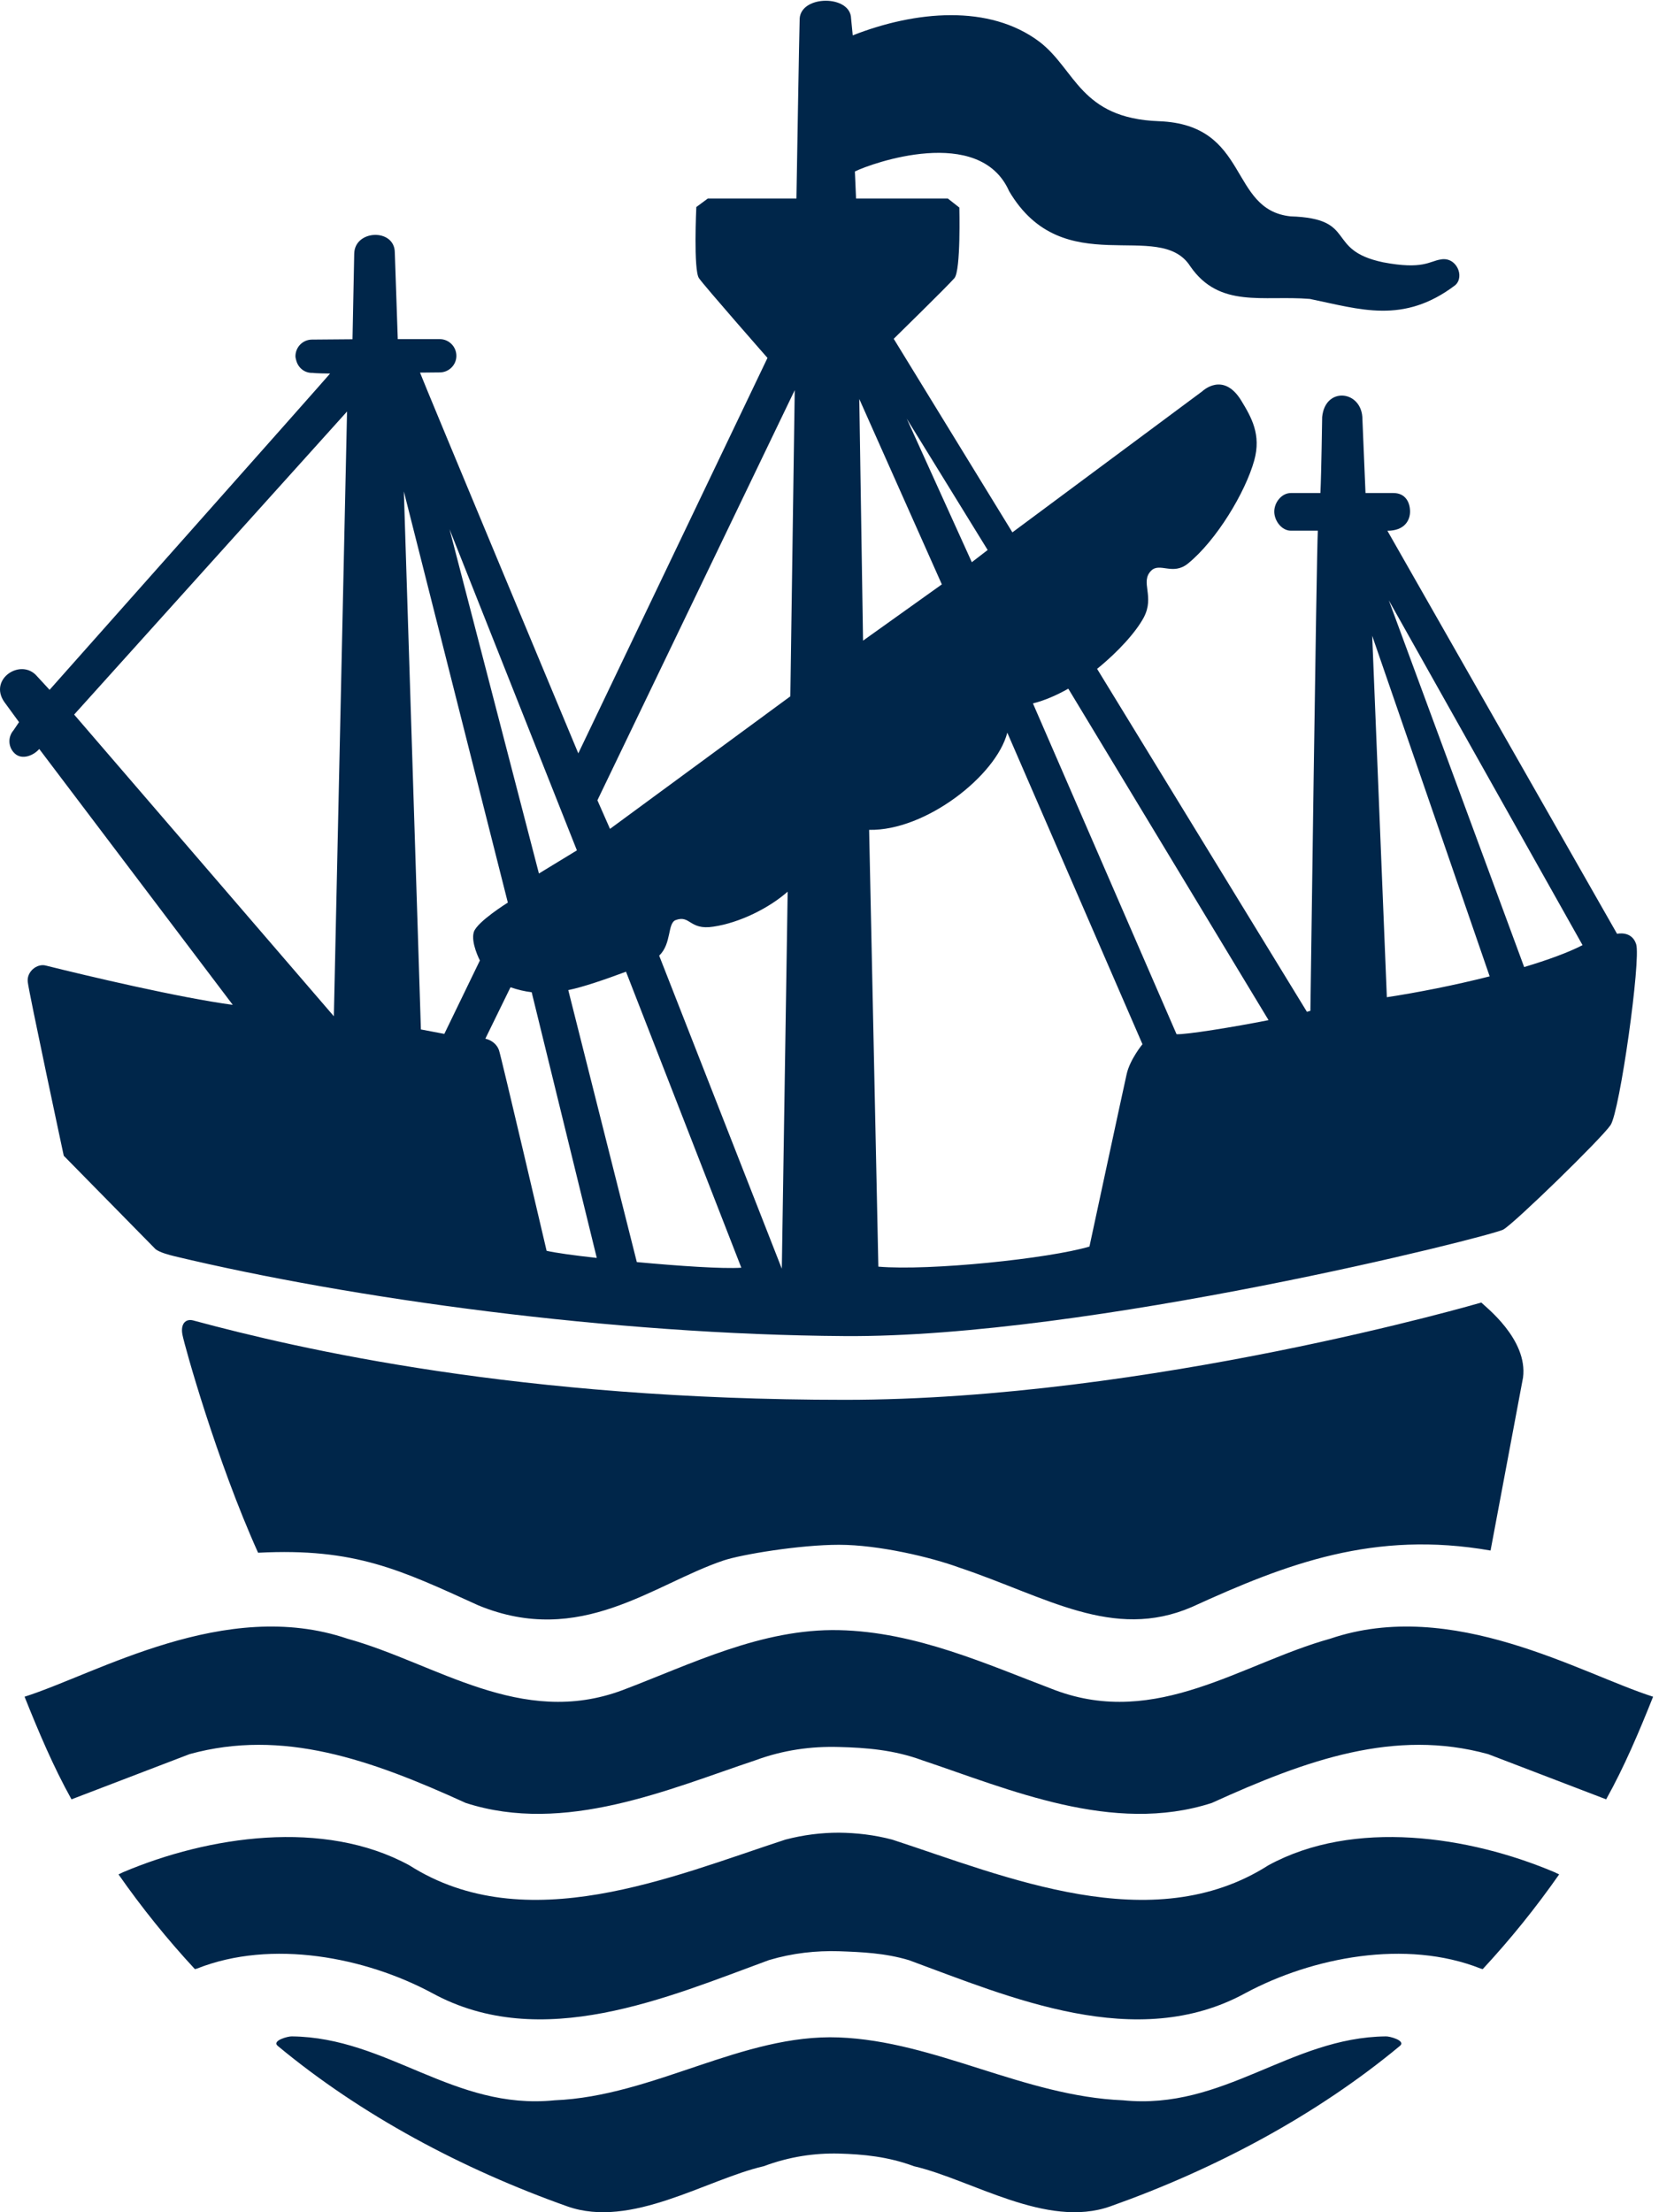 <?xml version="1.0" encoding="UTF-8"?>
<svg width="171px" height="228px" viewBox="0 0 171 228" version="1.1" xmlns="http://www.w3.org/2000/svg" xmlns:xlink="http://www.w3.org/1999/xlink">
    <!-- Generator: Sketch 47.1 (45422) - http://www.bohemiancoding.com/sketch -->
    <title>HK_LOGO_BL柔CMYK</title>
    <desc>Created with Sketch.</desc>
    <defs>
        <path d="M86.465,201.101 C88.804,201.186 91.199,201.283 93.67,202.016 C104.075,205.838 117.144,211.577 128.394,205.405 C135.244,201.733 144.91,199.825 152.634,202.894 L152.832,202.944 C155.673,199.881 158.307,196.619 160.708,193.183 L160.232,192.956 C151.454,189.234 139.541,187.431 130.733,192.247 C118.729,199.895 103.654,193.413 91.967,189.598 C90.075,189.1 88.244,188.9 86.465,188.883 C84.685,188.883 82.852,189.1 80.95,189.598 C69.271,193.413 54.199,199.895 42.194,192.247 C33.383,187.431 21.475,189.234 12.69,192.956 L12.216,193.183 C14.616,196.619 17.245,199.881 20.087,202.944 L20.294,202.894 C28.013,199.825 37.686,201.733 44.527,205.405 C55.783,211.577 68.839,205.838 79.258,202.016 C81.727,201.283 84.124,201.034 86.465,201.101" id="path-1"></path>
        <path d="M86.465,221.956 C88.958,222.024 91.523,222.263 94.2,223.258 C100.144,224.638 107.865,229.731 114.444,227.397 C125.236,223.569 135.68,218.014 144.296,210.857 C144.95,210.314 143.206,209.851 142.842,209.878 C132.956,209.985 126.163,217.52 115.757,216.465 C105.552,216.05 96.415,210.368 86.465,209.985 C76.504,209.606 67.37,216.05 57.164,216.465 C46.758,217.52 39.965,209.985 30.089,209.878 C29.713,209.851 27.975,210.314 28.627,210.857 C37.241,218.014 47.686,223.569 58.473,227.397 C65.062,229.731 72.769,224.638 78.721,223.258 C81.393,222.263 83.961,221.898 86.465,221.956" id="path-3"></path>
        <path d="M152.684,134.245 C152.684,134.245 118.391,144.271 87.095,144.271 C53.52,144.271 30.926,139.064 19.876,136.08 C19.112,135.9 18.583,136.467 18.812,137.592 C19.031,138.72 22.313,150.513 26.603,160.032 C36.629,159.509 41.314,161.823 49.319,165.461 C59.859,169.794 67.311,163.273 74.583,160.827 C76.437,160.21 82.423,159.212 86.476,159.212 C90.57,159.212 95.963,160.492 98.876,161.561 C107.788,164.542 114.706,169.142 122.852,165.623 C132.665,161.137 141.639,157.712 153.638,159.805 L156.986,141.974 C157.493,138.032 153.105,134.678 152.684,134.245" id="path-5"></path>
        <path d="M157.102,99.669 L143.149,61.87 L163.12,97.409 C161.651,98.172 159.525,98.941 157.102,99.669 Z M142.948,102.777 L141.439,65.528 L153.547,100.628 C149.943,101.541 146.114,102.297 142.948,102.777 Z M121.273,106.592 L106.469,72.496 C107.682,72.197 108.919,71.65 110.115,70.979 L130.755,105.14 C127.173,105.853 122.263,106.64 121.273,106.592 Z M116.126,110.717 C115.782,112.235 112.294,128.475 112.294,128.475 C108.141,129.716 95.795,131.001 90.536,130.545 L89.585,85.528 C95.398,85.651 102.689,79.942 103.827,75.51 L117.759,107.621 C117.759,107.621 116.463,109.188 116.126,110.717 Z M88.57,41.122 L97.08,60.229 L88.958,66.028 L88.57,41.122 Z M101.802,56.685 L100.169,57.943 L93.462,43.149 L101.802,56.685 Z M81.463,71.767 L62.875,85.427 L61.577,82.48 L81.916,40.211 L81.463,71.767 Z M80.585,130.76 L67.944,98.493 C69.242,97.246 68.783,95.173 69.637,94.83 C71.155,94.26 71.048,95.894 73.525,95.505 C76.23,95.112 79.28,93.585 81.188,91.897 L80.585,130.76 Z M65.64,130.075 L58.573,102.037 L58.606,102.037 C60.149,101.714 62.312,100.97 64.525,100.148 L76.411,130.655 C74.493,130.785 69.962,130.477 65.64,130.075 Z M56.341,128.913 C56.341,128.913 51.654,108.858 51.432,108.238 C51.07,107.234 50.026,107.052 50.026,107.052 L52.618,101.752 C53.377,102.012 54.096,102.18 54.802,102.263 L61.513,129.647 C59.133,129.388 57.195,129.111 56.341,128.913 Z M49.464,98.991 L45.798,106.557 L43.383,106.099 L41.627,50.649 L52.345,93.024 C52.345,93.024 49.178,94.994 48.839,96.056 C48.501,97.142 49.464,98.991 49.464,98.991 Z M59.464,87.642 L55.549,90.027 L46.335,54.541 L59.464,87.642 Z M34.412,104.74 L7.643,73.647 L35.771,42.412 L34.412,104.74 Z M168.645,97.307 C168.188,95.884 166.677,96.242 166.677,96.242 L143.004,54.702 C144.81,54.702 145.34,53.587 145.34,52.729 C145.34,51.777 144.866,50.814 143.624,50.814 L140.748,50.814 L140.419,42.94 C140.193,40.211 136.589,39.872 136.281,42.975 C136.27,43.284 136.206,48.596 136.099,50.814 L133.052,50.814 C132.106,50.814 131.344,51.777 131.344,52.729 C131.344,53.668 132.106,54.694 133.052,54.694 L135.833,54.694 C135.697,57.217 135.068,104.177 135.068,104.177 C134.96,104.207 134.843,104.246 134.711,104.283 L113.082,68.935 C115.301,67.143 117.104,65.109 117.887,63.65 C119.059,61.44 117.484,59.998 118.652,58.821 C119.542,57.93 120.884,59.346 122.443,58.085 C125.391,55.692 128.37,50.732 129.279,47.456 C130.019,44.786 128.987,43.009 127.941,41.286 C126.077,38.241 123.931,40.324 123.931,40.324 L104.351,54.868 L92.119,34.918 C92.119,34.918 97.7,29.454 98.375,28.668 C99.052,27.876 98.883,21.391 98.883,21.391 L97.7,20.463 L88.237,20.463 L88.117,17.674 C89.809,16.832 100.974,12.837 104.013,19.701 C109.594,29.167 119.51,22.454 122.69,27.452 C125.71,31.812 130.155,30.413 135.011,30.809 C140.193,31.872 144.644,33.452 149.998,29.392 C151.008,28.496 150.11,26.404 148.469,26.747 C147.35,26.916 146.668,27.817 142.559,27.033 C136.51,25.756 140.022,22.52 133.025,22.299 C126.61,21.621 128.868,12.837 119.451,12.492 C111.336,12.196 110.886,7.187 107.161,4.321 C101.969,0.395 94.34,1.118 87.894,3.645 L87.724,1.901 C87.671,-0.532 82.599,-0.532 82.426,1.901 C82.392,2.462 82.091,20.463 82.091,20.463 L72.955,20.463 L71.772,21.338 C71.772,21.338 71.466,27.817 72.043,28.668 C72.629,29.51 79.108,36.888 79.108,36.888 L59.608,77.644 C59.608,77.644 43.595,39.26 43.293,38.403 C43.396,38.403 45.326,38.383 45.326,38.383 C46.271,38.383 47.041,37.613 47.041,36.677 C47.041,35.723 46.271,34.952 45.326,34.952 L41,34.952 L40.694,26.023 C40.678,23.51 36.533,23.656 36.51,26.168 L36.334,34.966 C35.945,34.966 32.156,35 32.156,35 C31.213,35 30.452,35.776 30.452,36.721 C30.452,36.852 30.492,36.96 30.514,37.079 C30.514,37.079 30.523,37.094 30.523,37.099 C30.699,37.862 31.341,38.432 32.156,38.432 L32.256,38.432 C32.471,38.479 33.786,38.499 34.023,38.499 C33.778,38.829 5.11,71.097 5.11,71.097 L3.817,69.695 C2.181,67.775 -1.202,69.974 0.437,72.337 L1.962,74.426 L1.39,75.271 C0.768,75.99 0.85,77.074 1.556,77.688 C2.277,78.321 3.423,77.902 4.046,77.194 L23.993,103.565 C18.524,102.834 8.999,100.582 4.72,99.514 C3.824,99.276 2.743,100.128 2.86,101.194 C2.969,102.263 6.572,119.117 6.572,119.117 L16.042,128.754 C16.499,129.092 17.383,129.325 18.023,129.482 C36.216,133.831 63.041,137.547 87.055,137.702 C112.226,137.89 153.773,127.396 154.956,126.721 C156.135,126.042 165.037,117.376 166.005,115.96 C166.96,114.555 169.157,98.883 168.645,97.307 L168.645,97.307 Z" id="path-7"></path>
    </defs>
    <g id="Page-1" stroke="none" stroke-width="1" fill="none" fill-rule="evenodd">
        <g id="HK_LOGO_BL柔CMYK">
            <g id="Group-7"></g>
            <path d="M86.465,180.052 C89.288,180.122 92.153,180.35 95.053,181.418 C103.973,184.398 114.72,189.119 124.907,185.819 C134.725,181.347 143.775,178.143 153.382,180.785 L165.553,185.447 C167.423,182.095 168.955,178.474 170.391,174.871 C162.929,172.495 149.709,164.603 137.104,168.893 C127.971,171.43 119.259,178.119 108.753,174.192 C101.708,171.527 94.421,168.179 86.465,168.009 C78.5,167.836 71.214,171.527 64.171,174.192 C53.663,178.119 44.953,171.43 35.818,168.893 C23.216,164.603 9.994,172.495 2.533,174.871 C3.973,178.474 5.501,182.095 7.37,185.447 L19.545,180.785 C29.149,178.143 38.201,181.347 48.007,185.819 C58.208,189.119 68.949,184.398 77.872,181.418 C80.773,180.35 83.633,179.972 86.465,180.052" id="Fill-1" fill="#00264A"></path>
            <mask id="mask-2" fill="white">
                <use xlink:href="#path-1"></use>
            </mask>
            <use id="Fill-2" fill="#00264A" xlink:href="#path-1"></use>
            <mask id="mask-4" fill="white">
                <use xlink:href="#path-3"></use>
            </mask>
            <use id="Fill-4" fill="#00264A" xlink:href="#path-3"></use>
            <mask id="mask-6" fill="white">
                <use xlink:href="#path-5"></use>
            </mask>
            <use id="Fill-5" fill="#00264A" xlink:href="#path-5"></use>
            <mask id="mask-8" fill="white">
                <use xlink:href="#path-7"></use>
            </mask>
            <use id="Fill-6" fill="#00264A" xlink:href="#path-7"></use>
        </g>
    </g>
</svg>
